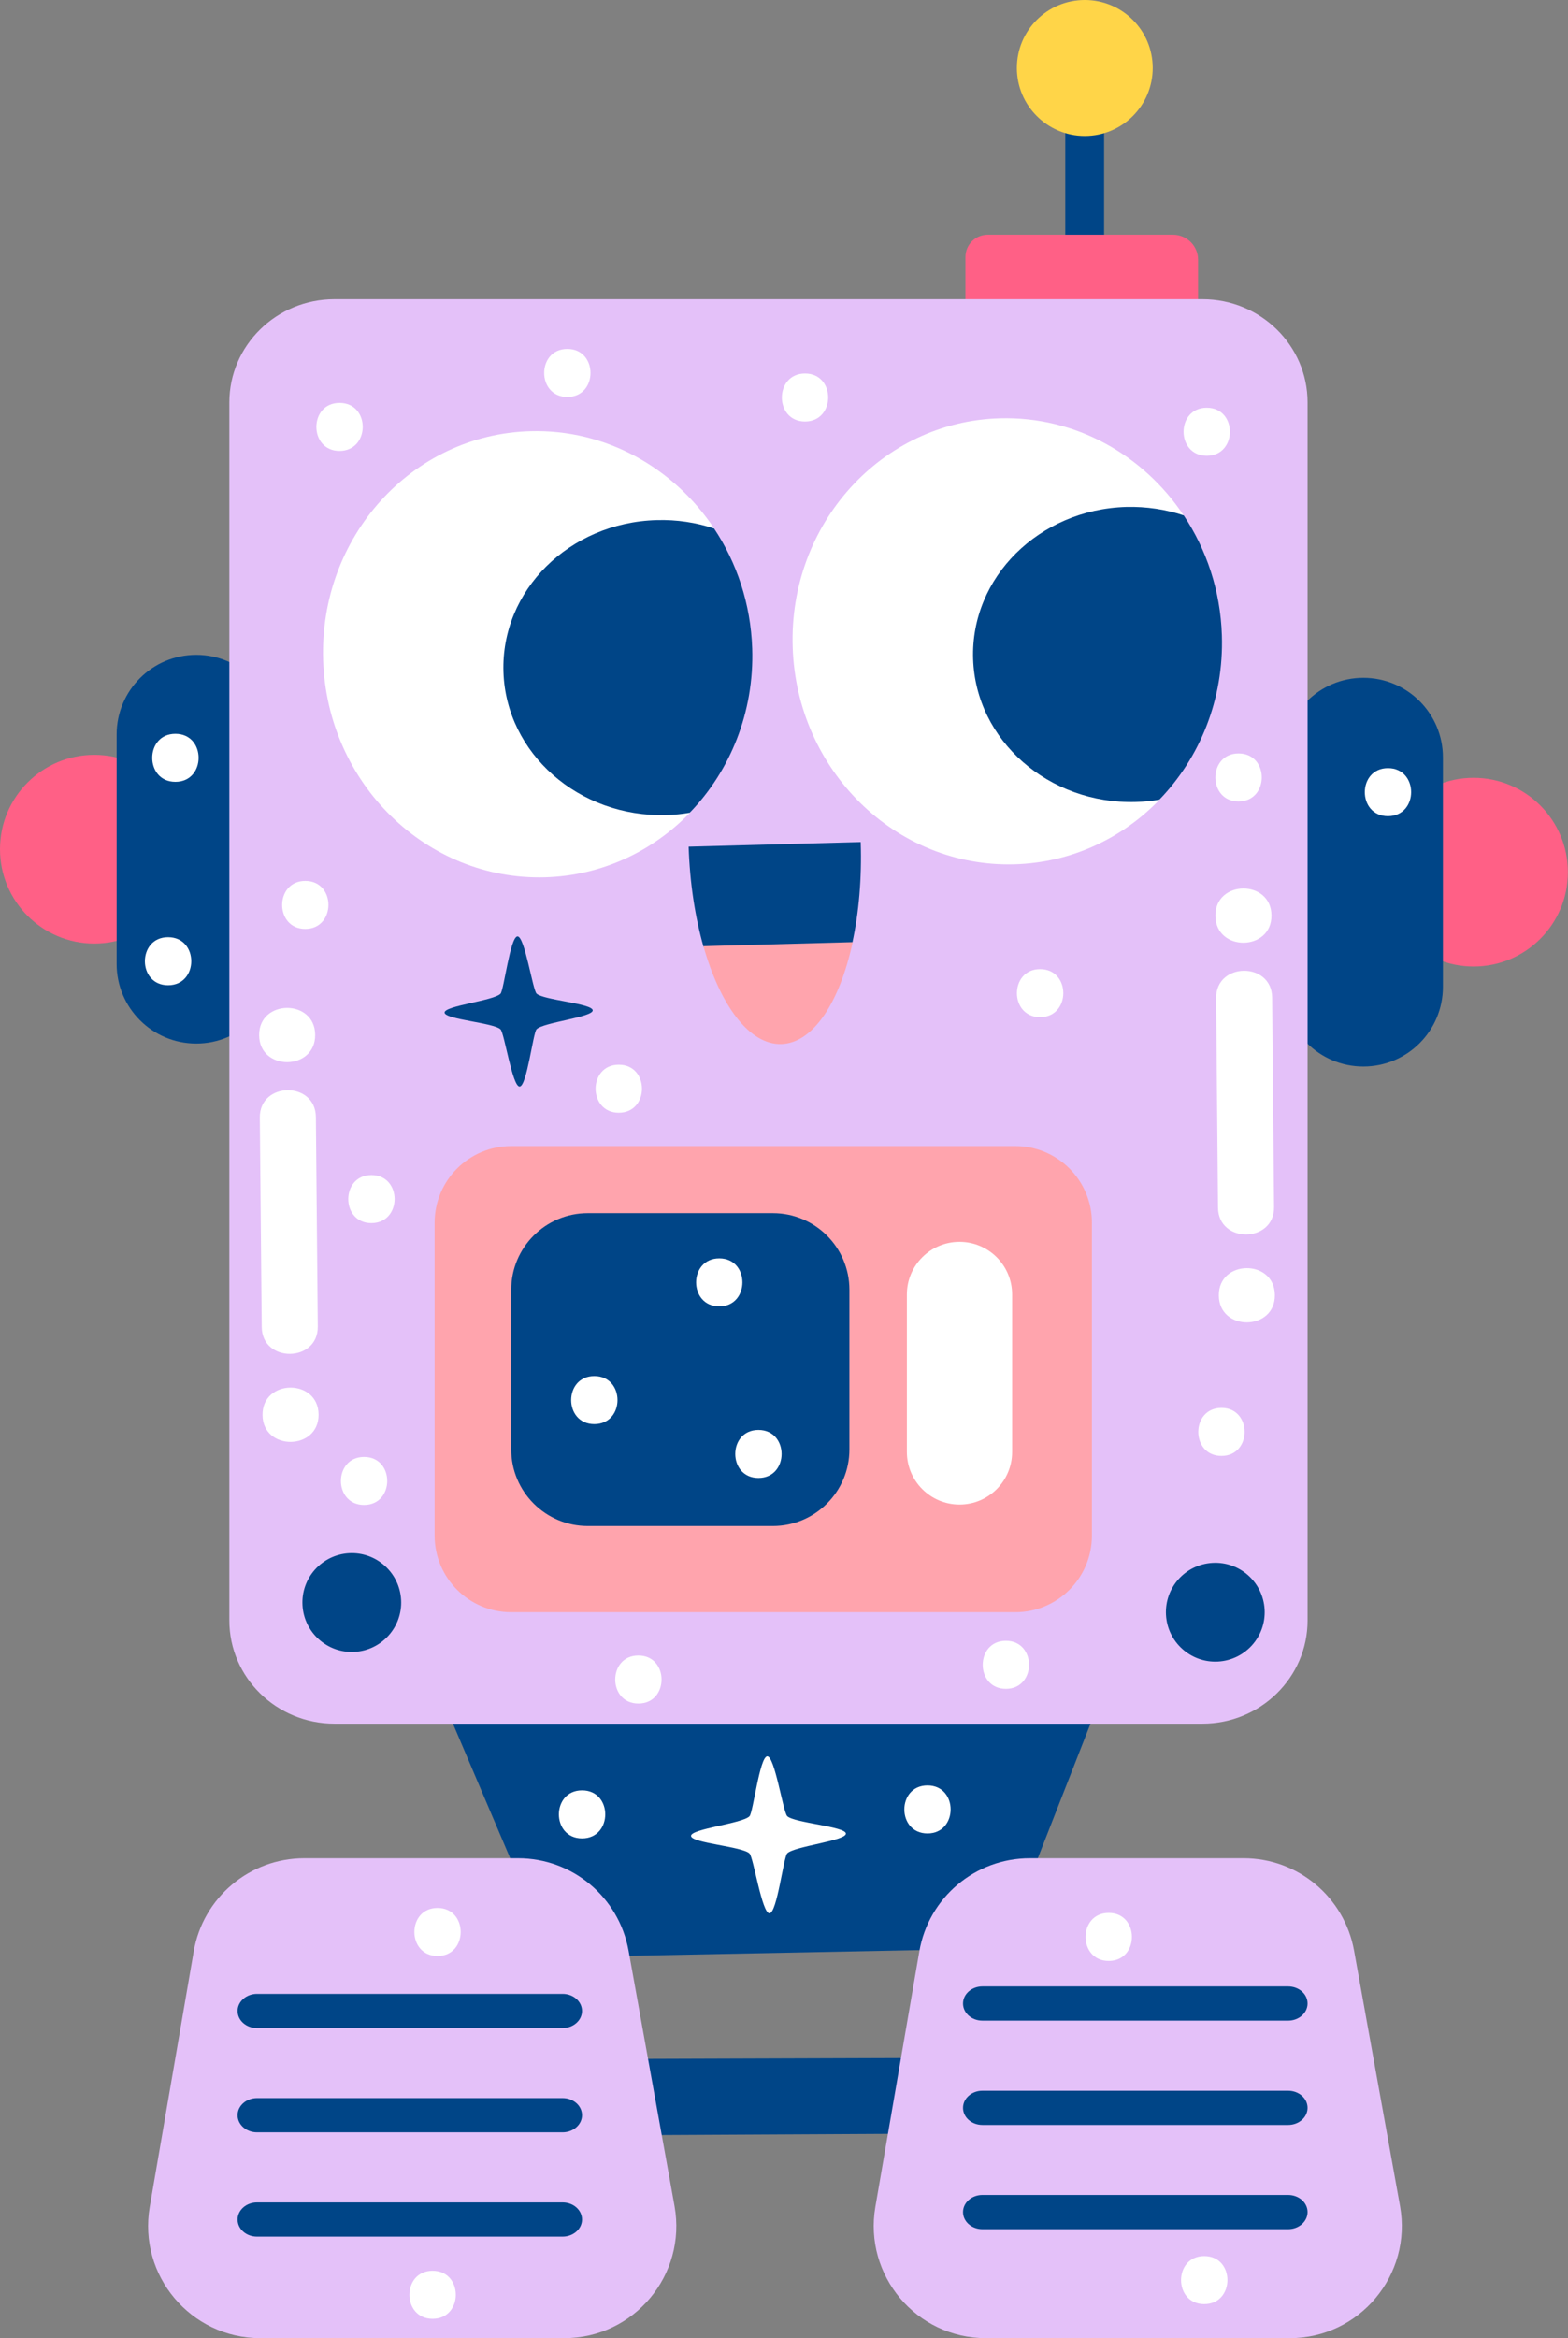 <?xml version="1.0" encoding="UTF-8"?> <svg xmlns="http://www.w3.org/2000/svg" width="106" height="158" viewBox="0 0 106 158" fill="none"><rect x="0" y="0" width="106" height="158" fill="#808080" stroke="none"/><g clip-path="url(#clip0_1883_98)"><path d="M12.748 57.382C12.748 60.907 9.891 63.758 6.374 63.758C2.857 63.758 0 60.9 0 57.382C0 53.857 2.857 51.006 6.374 51.006C9.898 51.006 12.748 53.857 12.748 57.382Z" fill="#FF6086"></path><path d="M18.647 65.132C18.647 68.106 16.238 70.515 13.266 70.515C10.293 70.515 7.885 68.106 7.885 65.132V49.632C7.885 46.658 10.293 44.249 13.266 44.249C16.238 44.249 18.647 46.658 18.647 49.632V65.132Z" fill="#004587"></path><path d="M93.244 58.933C93.244 62.458 96.101 65.309 99.618 65.309C103.142 65.309 105.992 62.451 105.992 58.933C105.992 55.409 103.135 52.558 99.618 52.558C96.101 52.558 93.244 55.409 93.244 58.933Z" fill="#FF6086"></path><path d="M86.783 66.684C86.783 69.657 89.191 72.066 92.164 72.066C95.137 72.066 97.545 69.657 97.545 66.684V51.183C97.545 48.21 95.137 45.801 92.164 45.801C89.191 45.801 86.783 48.21 86.783 51.183V66.684Z" fill="#004587"></path><path d="M28.959 112.567L37.34 132.259L67.769 131.66L75.483 111.968L28.959 112.567Z" fill="#004587"></path><path d="M64.286 139.056L35.055 139.151C32.511 139.158 31.579 142.499 33.742 143.826L33.926 143.942C34.327 144.187 34.79 144.316 35.259 144.316L64.211 144.166C64.708 144.166 65.184 144.017 65.599 143.744L65.694 143.683C67.776 142.295 66.79 139.043 64.286 139.056Z" fill="#004587"></path><path d="M74.639 6.117H72.014V20.515H74.639V6.117Z" fill="#004587"></path><path d="M68.742 4.593C68.742 7.124 70.797 9.186 73.334 9.186C75.871 9.186 77.926 7.131 77.926 4.593C77.926 2.055 75.871 0 73.334 0C70.797 0 68.742 2.055 68.742 4.593Z" fill="#FFD548"></path><path d="M65.266 17.365V23.108H80.993V17.556C80.993 16.617 80.232 15.861 79.3 15.861H66.769C65.939 15.861 65.266 16.535 65.266 17.365Z" fill="#FF6086"></path><path d="M88.395 109.498C88.395 113.349 85.211 116.472 81.286 116.472H22.613C18.688 116.472 15.504 113.349 15.504 109.498V27.191C15.504 23.34 18.688 20.216 22.613 20.216H81.286C85.211 20.216 88.395 23.34 88.395 27.191V109.498Z" fill="#E4C1F9"></path><path d="M45.599 149.066L42.491 131.803C41.837 128.19 38.695 125.563 35.028 125.563H20.565C16.878 125.563 13.722 128.224 13.096 131.857L10.123 149.12C9.327 153.754 12.892 157.993 17.593 157.993H38.137C42.865 158 46.436 153.72 45.599 149.066Z" fill="#E4C1F9"></path><path d="M39.346 135.885C39.346 136.525 38.754 137.042 38.033 137.042H17.373C16.646 137.042 16.061 136.525 16.061 135.885C16.061 135.246 16.652 134.729 17.373 134.729H38.033C38.761 134.729 39.346 135.246 39.346 135.885Z" fill="#004587"></path><path d="M39.346 142.928C39.346 143.567 38.754 144.085 38.033 144.085H17.373C16.646 144.085 16.061 143.567 16.061 142.928C16.061 142.288 16.652 141.771 17.373 141.771H38.033C38.761 141.771 39.346 142.288 39.346 142.928Z" fill="#004587"></path><path d="M39.346 149.978C39.346 150.617 38.754 151.134 38.033 151.134H17.373C16.646 151.134 16.061 150.617 16.061 149.978C16.061 149.338 16.652 148.821 17.373 148.821H38.033C38.761 148.821 39.346 149.338 39.346 149.978Z" fill="#004587"></path><path d="M94.645 149.066L91.537 131.803C90.883 128.19 87.741 125.563 84.074 125.563H69.618C65.924 125.563 62.775 128.224 62.149 131.857L59.176 149.12C58.38 153.754 61.945 157.993 66.645 157.993H87.19C91.904 158 95.482 153.72 94.645 149.066Z" fill="#E4C1F9"></path><path d="M88.394 135.382C88.394 136.021 87.802 136.539 87.081 136.539H66.415C65.687 136.539 65.102 136.021 65.102 135.382C65.102 134.742 65.693 134.225 66.415 134.225H87.074C87.809 134.225 88.394 134.742 88.394 135.382Z" fill="#004587"></path><path d="M88.394 142.431C88.394 143.071 87.802 143.588 87.081 143.588H66.415C65.687 143.588 65.102 143.071 65.102 142.431C65.102 141.792 65.693 141.274 66.415 141.274H87.074C87.809 141.274 88.394 141.792 88.394 142.431Z" fill="#004587"></path><path d="M88.394 149.474C88.394 150.114 87.802 150.631 87.081 150.631H66.415C65.687 150.631 65.102 150.114 65.102 149.474C65.102 148.835 65.693 148.317 66.415 148.317H87.074C87.809 148.317 88.394 148.835 88.394 149.474Z" fill="#004587"></path><path fill-rule="evenodd" clip-rule="evenodd" d="M73.816 103.762C73.816 106.62 71.496 108.94 68.639 108.94H34.558C31.701 108.94 29.381 106.62 29.381 103.762V82.62C29.381 79.762 31.701 77.442 34.558 77.442H68.639C71.496 77.442 73.816 79.762 73.816 82.62V103.762Z" fill="#FFA4AD"></path><path fill-rule="evenodd" clip-rule="evenodd" d="M57.422 97.937C57.422 100.795 55.103 103.115 52.246 103.115H39.736C36.878 103.115 34.559 100.795 34.559 97.937V87.152C34.559 84.294 36.878 81.974 39.736 81.974H52.246C55.103 81.974 57.422 84.294 57.422 87.152V97.937Z" fill="#004587"></path><path fill-rule="evenodd" clip-rule="evenodd" d="M68.422 98.107C68.422 100.073 66.83 101.665 64.865 101.665C62.898 101.665 61.307 100.073 61.307 98.107V87.471C61.307 85.505 62.898 83.913 64.865 83.913C66.83 83.913 68.422 85.505 68.422 87.471V98.107Z" fill="white"></path><path fill-rule="evenodd" clip-rule="evenodd" d="M74.75 44.249C74.879 48.332 80.879 50.612 78.423 53.401C78.287 53.558 78.553 53.857 78.41 54.014C75.893 56.634 72.437 58.294 68.58 58.403C60.566 58.627 53.852 52.061 53.587 43.732C53.315 35.41 59.593 28.483 67.6 28.266C72.723 28.123 77.314 30.756 80.029 34.846C80.097 34.941 79.872 35.2 79.934 35.295C81.362 37.54 74.655 41.371 74.75 44.249Z" fill="white"></path><path fill-rule="evenodd" clip-rule="evenodd" d="M65.784 44.522C65.961 50.026 70.893 54.354 76.784 54.191C77.328 54.177 77.859 54.123 78.376 54.034C81.104 51.21 82.743 47.257 82.6 42.923C82.505 39.915 81.56 37.139 80.022 34.825C78.811 34.424 77.499 34.22 76.138 34.254C70.24 34.424 65.607 39.017 65.784 44.522Z" fill="#004587"></path><path fill-rule="evenodd" clip-rule="evenodd" d="M48.287 35.724C45.572 31.634 40.98 28.994 35.858 29.137C27.845 29.355 21.572 36.282 21.845 44.61C22.11 52.932 28.831 59.498 36.838 59.281C40.708 59.172 44.171 57.498 46.695 54.865L43.729 44.644L48.287 35.724Z" fill="white"></path><path fill-rule="evenodd" clip-rule="evenodd" d="M34.034 45.406C34.211 50.911 39.136 55.239 45.034 55.076C45.578 55.062 46.109 55.008 46.626 54.919C49.354 52.095 50.993 48.142 50.85 43.807C50.748 40.8 49.81 38.024 48.272 35.71C47.061 35.309 45.755 35.104 44.388 35.145C38.49 35.309 33.857 39.895 34.034 45.406Z" fill="#004587"></path><path fill-rule="evenodd" clip-rule="evenodd" d="M46.553 57.212C46.634 59.689 46.995 61.995 47.559 63.976C47.587 64.078 47.961 64.214 47.988 64.309C49.138 68.133 50.396 66.446 52.492 66.384C54.58 66.33 56.423 67.874 57.321 64.01C57.349 63.901 57.6 63.806 57.621 63.697C58.056 61.689 58.267 59.369 58.185 56.899L46.553 57.212Z" fill="#004587"></path><path fill-rule="evenodd" clip-rule="evenodd" d="M52.818 70.549C54.974 70.487 56.764 67.725 57.641 63.663L47.553 63.935C48.689 67.943 50.662 70.61 52.818 70.549Z" fill="#FFA4AD"></path><path fill-rule="evenodd" clip-rule="evenodd" d="M27.115 108.103C27.217 109.94 25.809 111.519 23.966 111.621C22.129 111.723 20.551 110.314 20.449 108.47C20.346 106.626 21.755 105.055 23.598 104.952C25.435 104.85 27.013 106.259 27.115 108.103Z" fill="#004587"></path><path fill-rule="evenodd" clip-rule="evenodd" d="M85.49 108.756C85.592 110.593 84.184 112.172 82.341 112.274C80.504 112.376 78.926 110.967 78.824 109.123C78.722 107.279 80.13 105.707 81.973 105.605C83.817 105.503 85.388 106.919 85.49 108.756Z" fill="#004587"></path><path d="M17.564 75.516L17.694 89.669C17.714 92.112 21.51 92.078 21.483 89.635L21.354 75.482C21.333 73.039 17.544 73.073 17.564 75.516Z" fill="white"></path><path d="M17.518 69.957C17.538 72.399 21.327 72.365 21.307 69.923C21.286 67.48 17.491 67.514 17.518 69.957Z" fill="white"></path><path d="M17.748 95.617C17.769 98.059 21.558 98.025 21.537 95.582C21.517 93.133 17.721 93.167 17.748 95.617Z" fill="white"></path><path d="M82.211 67.446L82.34 81.599C82.361 84.042 86.15 84.008 86.129 81.565L86 67.412C85.98 64.969 82.191 65.003 82.211 67.446Z" fill="white"></path><path d="M82.164 61.887C82.185 64.33 85.974 64.296 85.953 61.853C85.933 59.41 82.137 59.444 82.164 61.887Z" fill="white"></path><path d="M82.395 87.54C82.415 89.982 86.204 89.948 86.184 87.506C86.163 85.063 82.368 85.097 82.395 87.54Z" fill="white"></path><path d="M53.218 122.719C52.94 122.447 52.375 118.65 51.865 118.677C51.355 118.711 50.912 122.481 50.667 122.726C50.191 123.222 46.688 123.576 46.715 124.059C46.742 124.542 50.184 124.767 50.667 125.243C50.94 125.509 51.511 129.319 52.021 129.285C52.531 129.258 52.967 125.495 53.218 125.236C53.681 124.753 57.212 124.386 57.184 123.896C57.157 123.42 53.688 123.175 53.218 122.719Z" fill="white"></path><path d="M36.273 67.14C36.007 66.881 35.47 63.241 34.98 63.275C34.49 63.302 34.062 66.908 33.837 67.146C33.381 67.623 30.028 67.963 30.055 68.426C30.082 68.888 33.375 69.106 33.837 69.555C34.096 69.807 34.64 73.454 35.13 73.42C35.62 73.393 36.034 69.793 36.273 69.548C36.715 69.086 40.096 68.732 40.069 68.269C40.041 67.806 36.721 67.575 36.273 67.14Z" fill="#004587"></path><path d="M29.578 128.924C27.49 128.924 27.49 132.17 29.578 132.17C31.666 132.17 31.666 128.924 29.578 128.924Z" fill="white"></path><path d="M74.953 129.258C72.865 129.258 72.865 132.504 74.953 132.504C77.041 132.504 77.041 129.258 74.953 129.258Z" fill="white"></path><path d="M81.408 152.448C79.32 152.448 79.32 155.693 81.408 155.693C83.497 155.693 83.503 152.448 81.408 152.448Z" fill="white"></path><path d="M29.244 153.441C27.156 153.441 27.156 156.687 29.244 156.687C31.332 156.687 31.339 153.441 29.244 153.441Z" fill="white"></path><path d="M62.701 120.644C60.613 120.644 60.613 123.889 62.701 123.889C64.783 123.889 64.79 120.644 62.701 120.644Z" fill="white"></path><path d="M39.348 120.977C37.259 120.977 37.259 124.223 39.348 124.223C41.436 124.223 41.443 120.977 39.348 120.977Z" fill="white"></path><path d="M51.271 96.624C49.183 96.624 49.183 99.869 51.271 99.869C53.36 99.869 53.36 96.624 51.271 96.624Z" fill="white"></path><path d="M40.178 92.983C38.089 92.983 38.089 96.229 40.178 96.229C42.266 96.229 42.266 92.983 40.178 92.983Z" fill="white"></path><path d="M48.625 85.029C46.536 85.029 46.536 88.275 48.625 88.275C50.707 88.275 50.713 85.029 48.625 85.029Z" fill="white"></path><path d="M68 110.872C65.912 110.872 65.912 114.118 68 114.118C70.082 114.118 70.088 110.872 68 110.872Z" fill="white"></path><path d="M43.156 111.866C41.068 111.866 41.068 115.111 43.156 115.111C45.245 115.111 45.245 111.866 43.156 111.866Z" fill="white"></path><path d="M24.613 98.447C22.525 98.447 22.525 101.693 24.613 101.693C26.695 101.693 26.702 98.447 24.613 98.447Z" fill="white"></path><path d="M25.109 79.401C23.021 79.401 23.021 82.647 25.109 82.647C27.198 82.64 27.198 79.401 25.109 79.401Z" fill="white"></path><path d="M20.639 59.525C18.55 59.525 18.55 62.771 20.639 62.771C22.72 62.764 22.727 59.525 20.639 59.525Z" fill="white"></path><path d="M41.83 71.944C39.742 71.944 39.742 75.19 41.83 75.19C43.918 75.19 43.925 71.944 41.83 71.944Z" fill="white"></path><path d="M70.312 65.486C68.224 65.486 68.224 68.732 70.312 68.732C72.401 68.732 72.408 65.486 70.312 65.486Z" fill="white"></path><path d="M82.572 95.133C80.484 95.133 80.484 98.379 82.572 98.379C84.661 98.379 84.661 95.133 82.572 95.133Z" fill="white"></path><path d="M83.728 50.911C81.64 50.911 81.64 54.157 83.728 54.157C85.817 54.15 85.824 50.911 83.728 50.911Z" fill="white"></path><path d="M81.578 27.551C79.49 27.551 79.49 30.797 81.578 30.797C83.666 30.797 83.666 27.551 81.578 27.551Z" fill="white"></path><path d="M54.422 25.238C52.333 25.238 52.333 28.483 54.422 28.483C56.503 28.477 56.51 25.238 54.422 25.238Z" fill="white"></path><path d="M38.353 23.578C36.265 23.578 36.265 26.823 38.353 26.823C40.442 26.823 40.442 23.578 38.353 23.578Z" fill="white"></path><path d="M22.953 27.225C20.865 27.225 20.865 30.47 22.953 30.47C25.041 30.463 25.048 27.225 22.953 27.225Z" fill="white"></path><path d="M11.857 49.584C9.769 49.584 9.769 52.83 11.857 52.83C13.946 52.83 13.953 49.584 11.857 49.584Z" fill="white"></path><path d="M11.361 63.329C9.273 63.329 9.273 66.575 11.361 66.575C13.45 66.575 13.457 63.329 11.361 63.329Z" fill="white"></path><path d="M93.83 51.905C91.742 51.905 91.742 55.151 93.83 55.151C95.918 55.144 95.918 51.905 93.83 51.905Z" fill="white"></path></g><defs><clipPath id="clip0_1883_98"><rect width="106" height="158" fill="white"></rect></clipPath></defs></svg> 
